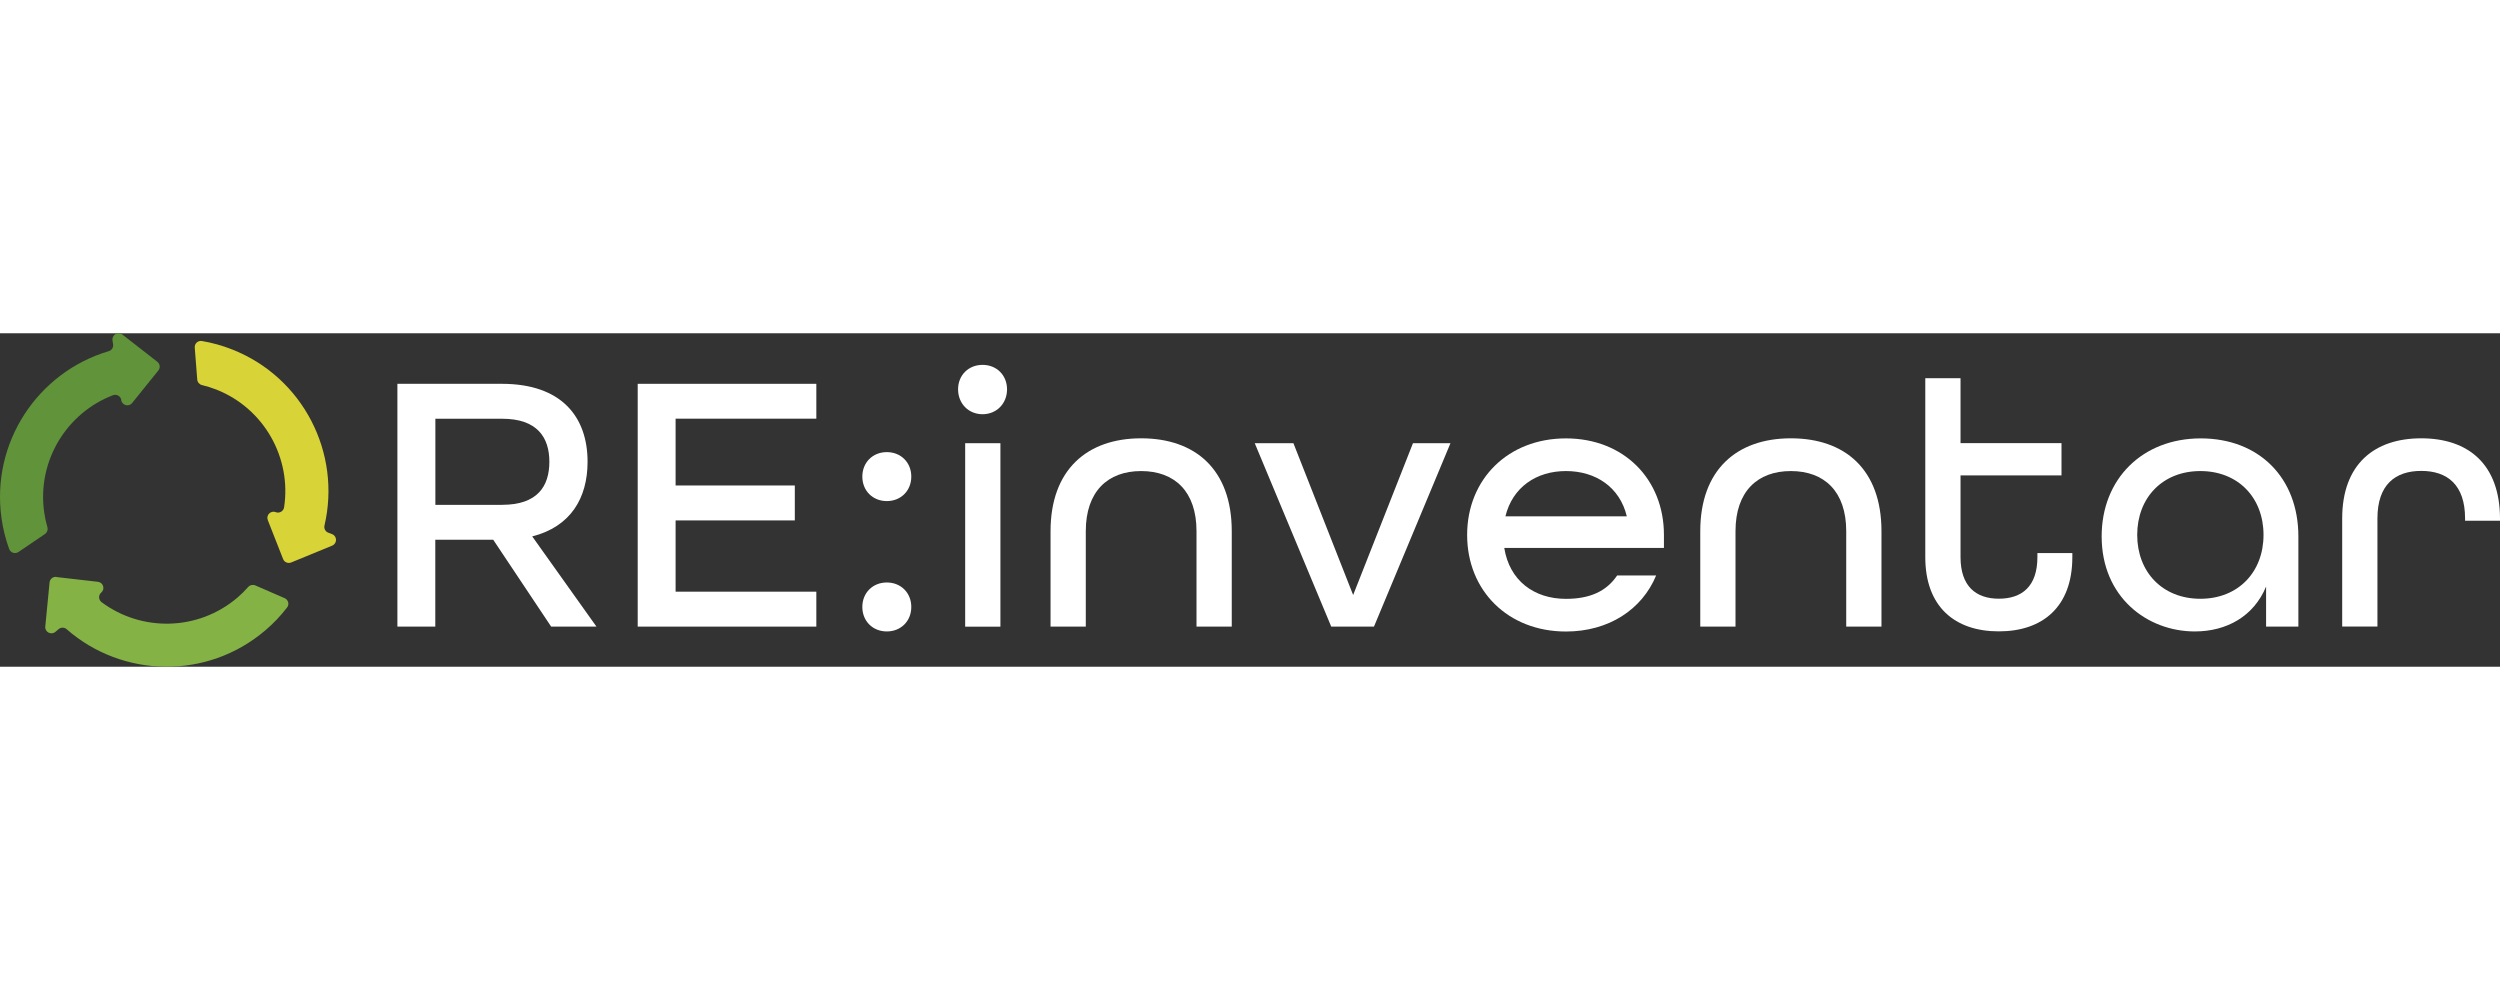 <?xml version="1.0" encoding="UTF-8" standalone="no"?>
<svg
   id="Layer_1"
   data-name="Layer 1"
   viewBox="0 0 320.639 42.769"
   version="1.1"
   width="150mm"
   height="60mm"
   xmlns="http://www.w3.org/2000/svg"
   xmlns:svg="http://www.w3.org/2000/svg">
  <rect x="0" y="0" width="320.639" height="42.769" fill="#333333" stroke="none"/>
  <defs
     id="defs1">
    <style
       id="style1">
      .cls-1 {
        fill: #d8d336;
      }

      .cls-1, .cls-2, .cls-3 {
        stroke-width: 0px;
      }

      .cls-2 {
        fill: #84b245;
      }

      .cls-3 {
        fill: #60933a;
      }
    </style>
  </defs>
  <path
     class="cls-3"
     d="m 15.557,8.566 v 0 c -0.07,-0.5 -0.6,-0.8 -1.07,-0.62 -5.95,2.28 -9.75,8.44 -8.82,15.02 0.09,0.65 0.23,1.28 0.41,1.9 0.1,0.33 -0.03,0.69 -0.31,0.88 l -3.4,2.31 c -0.42,0.29 -1.01,0.1 -1.19,-0.38 -0.45,-1.25 -0.79,-2.56 -0.98,-3.93 C -1.183,14.046 4.827,4.996 13.947,2.296 c 0.38,-0.11 0.62,-0.48 0.56,-0.87 l -0.08,-0.52 c -0.1,-0.71 0.71,-1.17 1.27,-0.74 l 4.48,3.49 c 0.35,0.27 0.41,0.78 0.13,1.12 l -3.36,4.17 c -0.43,0.54 -1.3,0.3 -1.4,-0.38"
     id="path1" />
  <path
     class="cls-1"
     d="m 42.107,25.576 0.49,0.19 c 0.66,0.26 0.67,1.19 0.01,1.47 l -5.26,2.16 c -0.41,0.17 -0.88,-0.03 -1.04,-0.44 l -1.96,-4.99 c -0.25,-0.64 0.38,-1.28 1.02,-1.02 0.47,0.18 0.99,-0.12 1.07,-0.62 0.96,-6.3 -2.51,-12.65 -8.68,-15.1 -0.61,-0.24 -1.23,-0.43 -1.85,-0.58 -0.33,-0.08 -0.58,-0.36 -0.61,-0.71 l -0.32,-4.1 c -0.04,-0.51 0.41,-0.93 0.92,-0.84 1.31,0.22 2.62,0.58 3.9,1.09 9.11,3.6 13.99,13.31 11.82,22.57 -0.09,0.38 0.11,0.78 0.48,0.92"
     id="path2" />
  <path
     class="cls-2"
     d="m 7.237,31.266 5.32,0.61 c 0.69,0.08 0.95,0.94 0.43,1.38 -0.39,0.33 -0.36,0.93 0.05,1.24 5.11,3.8 12.35,3.72 17.41,-0.59 0.5,-0.43 0.96,-0.88 1.38,-1.36 0.23,-0.26 0.6,-0.34 0.91,-0.21 l 3.77,1.64 c 0.47,0.2 0.63,0.8 0.31,1.2 -0.81,1.05 -1.74,2.04 -2.79,2.93 -7.46,6.36 -18.32,6.12 -25.48,-0.15 -0.3,-0.26 -0.74,-0.26 -1.04,0 l -0.4,0.34 c -0.54,0.46 -1.37,0.03 -1.3,-0.68 l 0.55,-5.66 c 0.04,-0.44 0.44,-0.76 0.88,-0.71"
     id="path3" />
  <g
     id="layer3"
     style="display:inline;fill:#ffffff">
    <g
       id="g9"
       transform="translate(39.849,-2.027)"
       style="display:inline;fill:#ffffff">
      <path
         class="cls-2"
         d="m 24.56,24.03 c 4.52,0 6.05,-2.38 6.05,-5.52 0,-3.14 -1.57,-5.52 -6.05,-5.52 h -8.57 v 11.05 h 8.57 z M 11.13,8.51 h 13.38 c 7.67,0 11,4.24 11,10 0,4.67 -2.19,8.33 -7.1,9.57 l 8.24,11.57 H 30.84 L 23.41,28.51 H 15.98 V 39.65 H 11.12 V 8.51 Z"
         id="path1-7"
         style="fill:#ffffff;stroke-width:0px" />
      <polygon
         class="cls-2"
         points="41.94,8.51 64.85,8.51 64.85,12.98 46.8,12.98 46.8,21.55 62.09,21.55 62.09,26.03 46.8,26.03 46.8,35.17 64.85,35.17 64.85,39.65 41.94,39.65 "
         id="polygon1"
         style="fill:#ffffff;stroke-width:0px" />
      <path
         class="cls-2"
         d="m 70.75,37.13 c 0,-1.81 1.33,-3.14 3.14,-3.14 1.81,0 3.14,1.33 3.14,3.14 0,1.81 -1.33,3.14 -3.14,3.14 -1.81,0 -3.14,-1.33 -3.14,-3.14 m 0,-16.72 c 0,-1.81 1.33,-3.14 3.14,-3.14 1.81,0 3.14,1.33 3.14,3.14 0,1.81 -1.33,3.14 -3.14,3.14 -1.81,0 -3.14,-1.33 -3.14,-3.14"
         id="path2-5"
         style="fill:#ffffff;stroke-width:0px" />
      <path
         class="cls-2"
         d="m 83.94,16.13 h 4.52 V 39.66 H 83.94 Z M 83.03,9.22 c 0,-1.81 1.33,-3.14 3.14,-3.14 1.81,0 3.14,1.33 3.14,3.14 0,1.81 -1.33,3.19 -3.14,3.19 -1.81,0 -3.14,-1.38 -3.14,-3.19"
         id="path3-3"
         style="fill:#ffffff;stroke-width:0px" />
      <path
         class="cls-2"
         d="m 94.89,27.41 c 0,-7.86 4.67,-11.91 11.62,-11.91 6.95,0 11.62,4 11.62,11.91 v 12.24 h -4.52 V 27.41 c 0,-5.1 -2.81,-7.71 -7.1,-7.71 -4.29,0 -7.1,2.62 -7.1,7.71 v 12.24 h -4.52 z"
         id="path4"
         style="fill:#ffffff;stroke-width:0px" />
      <polygon
         class="cls-2"
         points="141.37,16.13 146.18,16.13 136.37,39.65 130.89,39.65 121.08,16.13 126.04,16.13 133.7,35.6 "
         id="polygon4"
         style="fill:#ffffff;stroke-width:0px" />
      <path
         class="cls-2"
         d="m 168.8,25.51 c -0.9,-3.76 -4,-5.81 -7.81,-5.81 -3.81,0 -6.86,2.09 -7.76,5.81 z m -20.48,2.38 c 0,-7.14 5.24,-12.38 12.67,-12.38 7.43,0 12.57,5.24 12.57,12.38 v 1.67 h -20.48 c 0.67,4.19 3.81,6.53 7.91,6.53 3.05,0 5.19,-0.95 6.57,-3 h 5 c -1.81,4.38 -6.1,7.19 -11.57,7.19 -7.43,0 -12.67,-5.24 -12.67,-12.38"
         id="path5"
         style="fill:#ffffff;stroke-width:0px" />
      <path
         class="cls-2"
         d="m 178.22,27.41 c 0,-7.86 4.67,-11.91 11.62,-11.91 6.95,0 11.62,4 11.62,11.91 v 12.24 h -4.52 V 27.41 c 0,-5.1 -2.81,-7.71 -7.1,-7.71 -4.29,0 -7.1,2.62 -7.1,7.71 v 12.24 h -4.52 z"
         id="path6"
         style="fill:#ffffff;stroke-width:0px" />
      <path
         class="cls-2"
         d="M 207.08,30.75 V 7.79 h 4.52 v 8.33 h 12.95 v 4.14 H 211.6 v 10.48 c 0,3.71 1.95,5.33 4.91,5.33 2.96,0 4.95,-1.57 4.95,-5.33 v -0.52 h 4.48 v 0.52 c 0,6.38 -3.81,9.52 -9.43,9.52 -5.62,0 -9.43,-3.14 -9.43,-9.52"
         id="path7"
         style="fill:#ffffff;stroke-width:0px" />
      <path
         class="cls-2"
         d="m 250.46,27.89 c 0,-4.76 -3.24,-8.19 -8.1,-8.19 -4.86,0 -8.1,3.43 -8.1,8.19 0,4.76 3.24,8.19 8.1,8.19 4.86,0 8.1,-3.43 8.1,-8.19 m -20.76,0.19 c 0,-7.38 5.24,-12.57 12.71,-12.57 7.47,0 12.52,5.05 12.52,12.57 v 11.57 h -4.14 v -5.14 c -1.57,3.81 -5.05,5.76 -9.14,5.76 -6.14,0 -11.95,-4.43 -11.95,-12.19"
         id="path8"
         style="fill:#ffffff;stroke-width:0px" />
      <path
         class="cls-2"
         d="m 260.55,25.79 c 0,-6.95 4.1,-10.29 10.14,-10.29 6.04,0 10.1,3.33 10.1,10.33 v 0.24 h -4.48 v -0.29 c 0,-4.33 -2.29,-6.1 -5.62,-6.1 -3.33,0 -5.62,1.76 -5.62,6.1 v 13.86 h -4.52 V 25.78 Z"
         id="path9"
         style="fill:#ffffff;stroke-width:0px" />
    </g>
  </g>
</svg>
